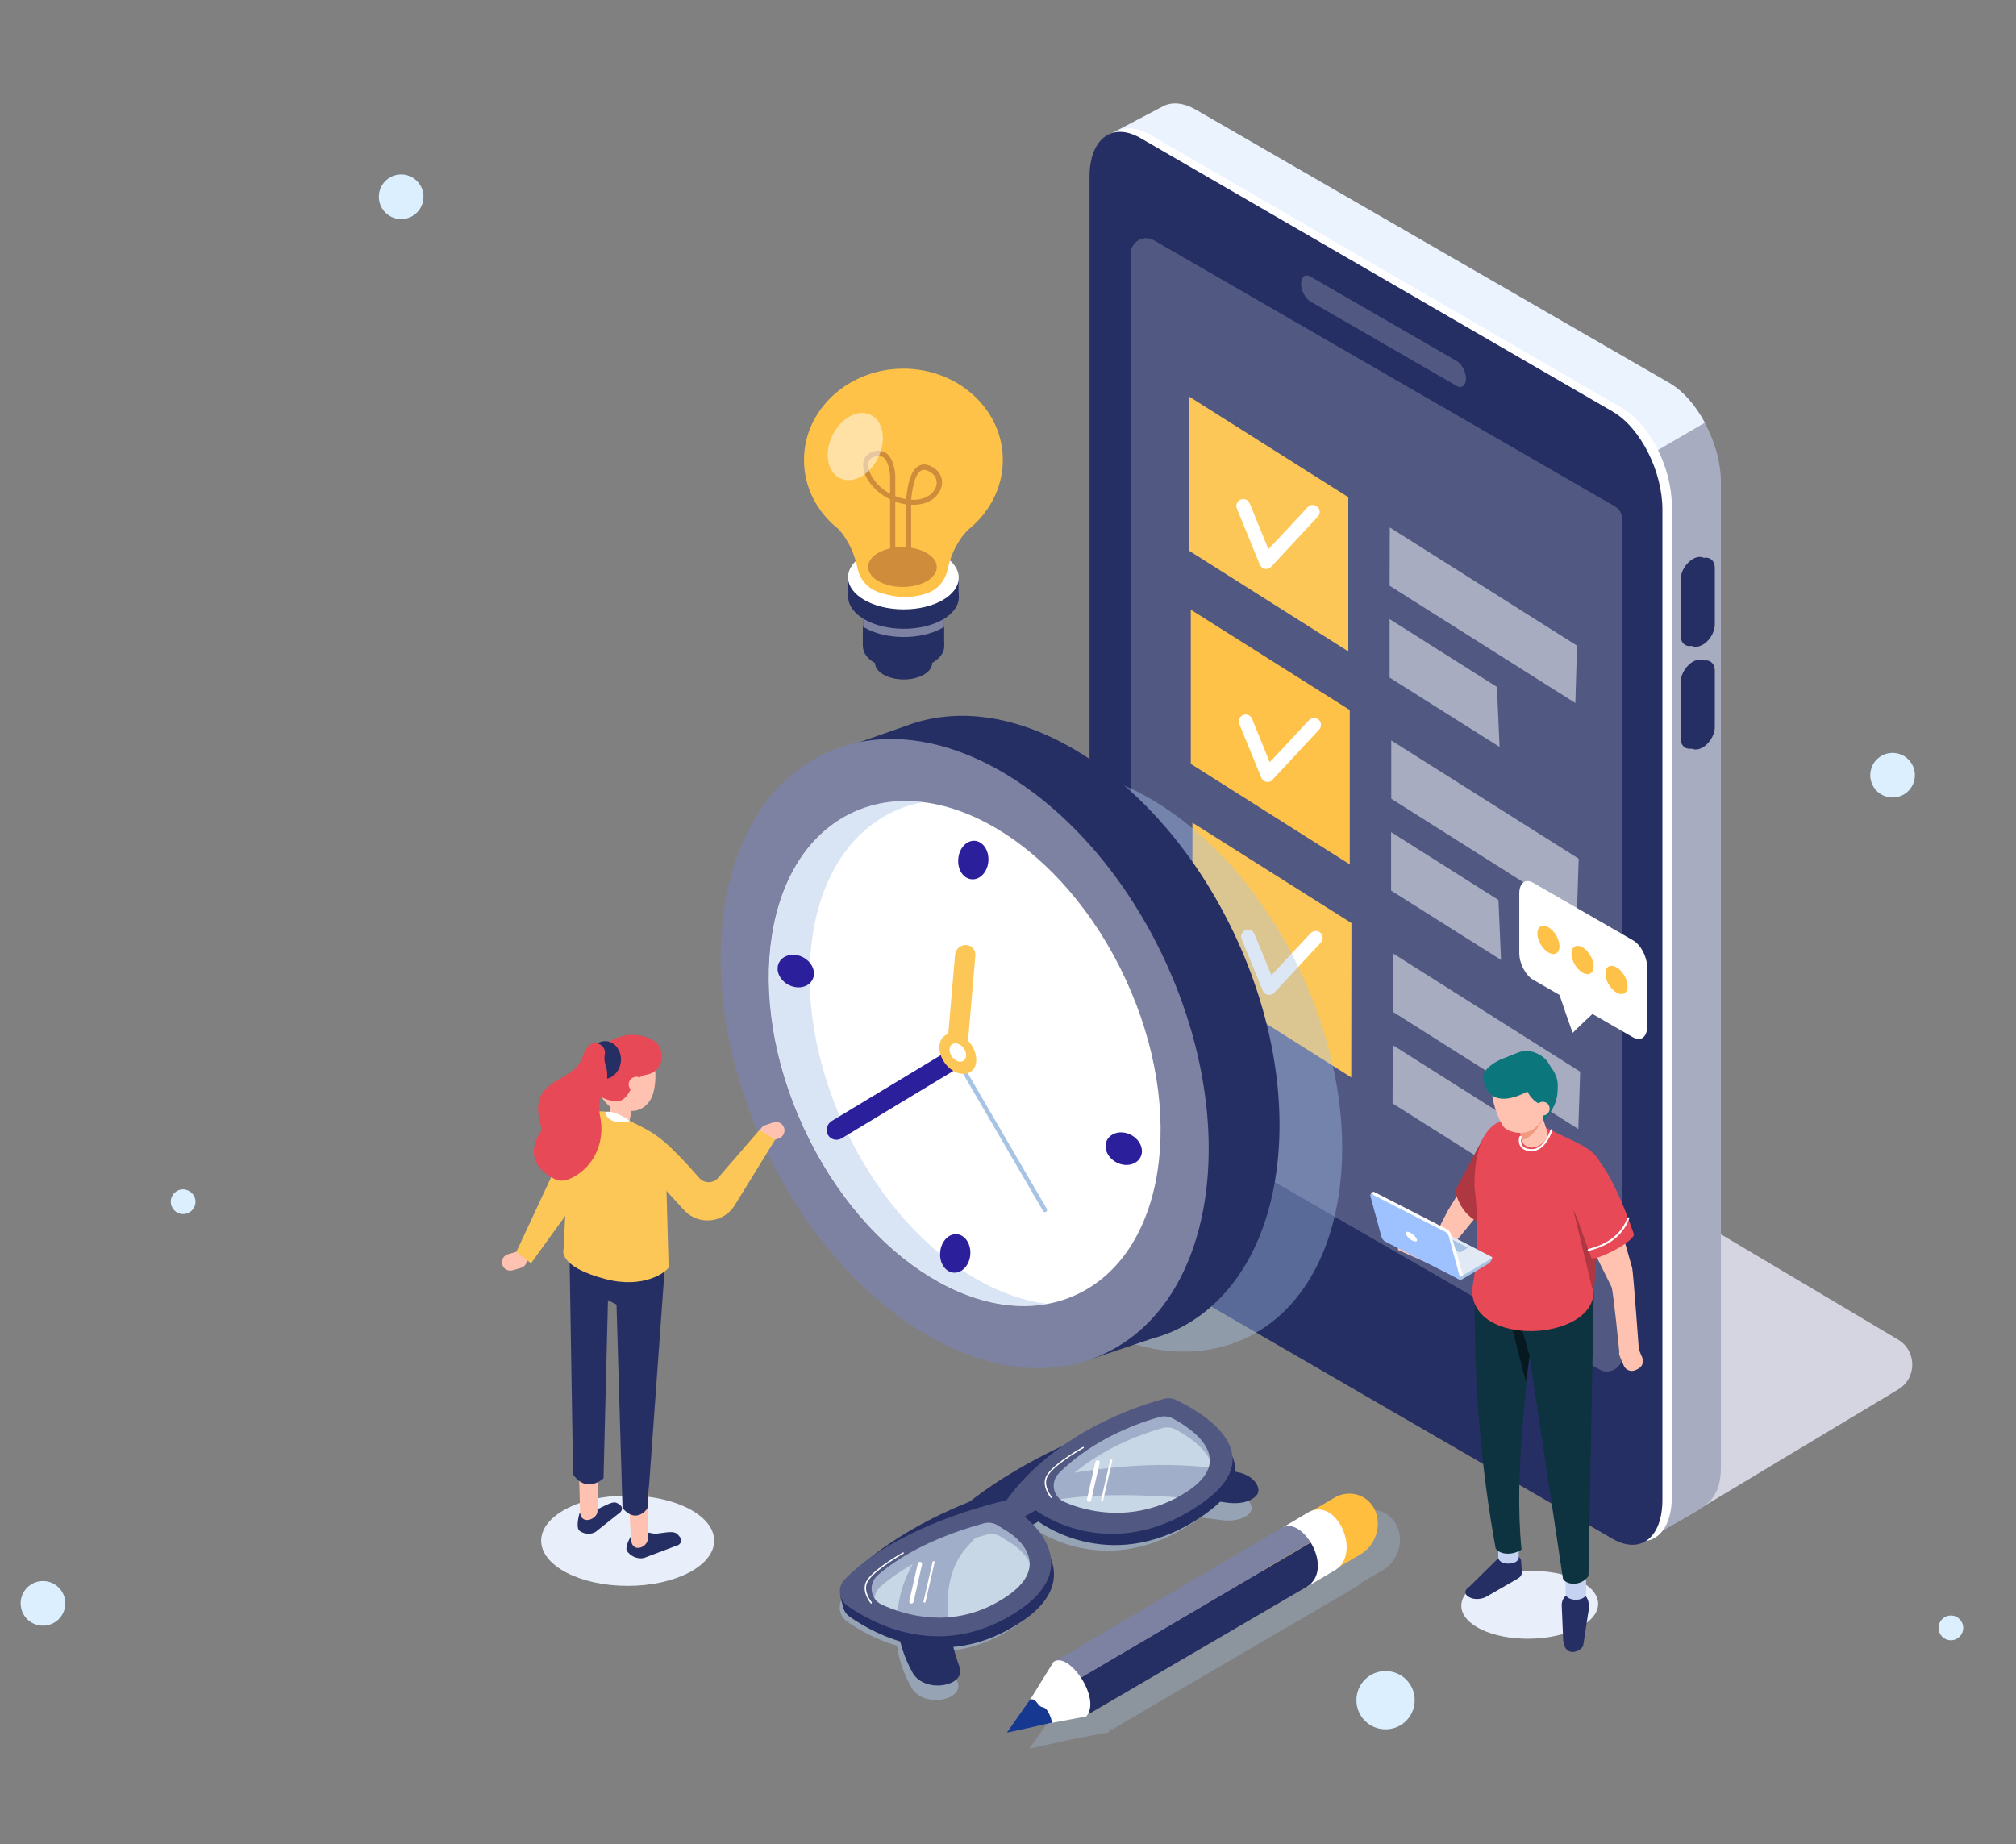 <svg xmlns="http://www.w3.org/2000/svg" viewBox="0 0 1093 1000" width="1093" height="1000">
	<rect x="0" y="0" width="1093" height="1000" fill="#808080" stroke="none"/>
	<style>
		tspan { white-space:pre }
		.shp0 { fill: #d4d5e0 } 
		.shp1 { fill: #a8acc1 } 
		.shp2 { fill: #ebf3ff } 
		.shp3 { fill: #ffffff } 
		.shp4 { fill: #262f64 } 
		.shp5 { fill: #515983 } 
		.shp6 { fill: none;stroke: #ffffff;stroke-width: 3.024 } 
		.shp7 { fill: #a8c4e5 } 
		.shp8 { fill: #ffbe3d } 
		.shp9 { fill: #7d82a2 } 
		.shp10 { fill: #173891 } 
		.shp11 { fill: #fdc758 } 
		.shp12 { fill: #ffc248 } 
		.shp13 { fill: #2c1f9c } 
		.shp14 { fill: #ffc2b0 } 
		.shp15 { fill: #e8eefa } 
		.shp16 { fill: #e84956 } 
		.shp17 { fill: #cf8c3b } 
		.shp18 { fill: #c6d2f2 } 
		.shp19 { fill: #0c333f } 
		.shp20 { fill: #061920 } 
		.shp21 { fill: #ae3741 } 
		.shp22 { fill: #0b767b } 
		.shp23 { fill: #e1eaf4 } 
		.shp24 { fill: #9ec2ff } 
		.shp25 { fill: #21ded5 } 
		.shp26 { fill: #f09a82 } 
		.shp27 { fill: #e3f2ff } 
		.shp28 { fill: #dbefff } 
	</style>
	<g id="background">
	</g>
	<g id="image">
		<g id="Layer">
			<g id="Layer">
				<g id="Layer">
					<path id="Layer" class="shp0" d="M911.3 824.2L1029.3 753.3C1039.4 747.1 1039.2 732.4 1029.1 726.4L679.1 518.3L633.1 663.8L911.3 824.2Z" />
				</g>
				<g id="Layer">
					<path id="Layer" class="shp1" d="M894.3 834.1L648.3 671C632.9 662.1 620.4 638.3 620.4 617.8L620.4 80.9C620.4 60.4 632.9 51 648.3 59.8L905.1 208.1C920.5 217 933 240.8 933 261.3L933 795.6C933 809.1 928 814.7 919.5 819.6L894.3 834.1Z" />
				</g>
				<g id="Layer">
					<path id="Layer" class="shp2" d="M752 329.8C752 329.8 620.3 637.8 620.3 617.3L598.7 74.4L631 57.4C635.7 55.2 641.7 55.7 648.2 59.4L905 207.6C912.5 211.9 919.3 219.8 924.3 229.2L752 329.8Z" />
				</g>
				<g id="Layer">
					<path id="Layer" class="shp3" d="M879.2 832.4L623 684.1C607.6 675.2 595.8 651.4 595.8 630.9L595.8 94C595.8 73.5 607.9 64.1 623.3 72.9L879.3 221.2C894.7 230.1 906.4 253.9 906.4 274.4L906.4 811.3C906.5 831.8 894.6 841.3 879.2 832.4Z" />
				</g>
				<g id="Layer">
					<path id="Layer" class="shp4" d="M874.1 834.3L617.9 686C602.5 677.1 590.7 653.3 590.7 632.8L590.7 95.9C590.7 75.4 602.8 66 618.2 74.8L874.2 223.1C889.6 232 901.3 255.8 901.3 276.3L901.3 813.2C901.3 833.7 889.5 843.2 874.1 834.3Z" />
				</g>
				<g id="Layer">
					<path id="Layer" class="shp5" d="M867 742.5L617.2 598.3C614.6 596.8 613 594 613 591L613 137.6C613 131.1 620 127.1 625.6 130.3L875.4 274.5C878 276 879.6 278.8 879.6 281.8L879.6 735.2C879.6 741.7 872.6 745.8 867 742.5Z" />
				</g>
				<g id="Layer">
					<path id="Layer" class="shp5" d="M789.7 209.2L710.5 163.5C707.7 161.9 705.4 157.6 705.4 153.8L705.4 153.8C705.4 150.1 707.7 148.4 710.5 150L789.7 195.7C792.5 197.3 794.8 201.6 794.8 205.4L794.8 205.4C794.7 209.1 792.5 210.8 789.7 209.2Z" />
				</g>
				<g id="Layer">
					<g id="Layer">
						<path id="Layer" class="shp6" d="" />
					</g>
				</g>
			</g>
			<g id="Layer">
				<g id="Layer">
					<path id="Layer" class="shp4" d="M918.8 349.7L918.8 349.7C914.6 351.5 911.2 349.2 911.2 344.7L911.2 314.1C911.2 309.6 914.6 304.4 918.8 302.6L918.8 302.6C923 300.8 926.4 303.1 926.4 307.6L926.4 338.2C926.4 342.8 923 347.9 918.8 349.7Z" />
				</g>
				<g id="Layer">
					<path id="Layer" class="shp4" d="M922.1 350.1L922.1 350.1C917.9 351.9 914.5 349.6 914.5 345.1L914.5 314.5C914.5 310 917.9 304.8 922.1 303L922.1 303C926.3 301.2 929.7 303.5 929.7 308L929.7 338.6C929.7 343.2 926.3 348.4 922.1 350.1Z" />
				</g>
				<g id="Layer">
					<path id="Layer" class="shp4" d="M918.8 405.4L918.8 405.4C914.6 407.2 911.2 404.9 911.2 400.4L911.2 369.8C911.2 365.3 914.6 360.1 918.8 358.3L918.8 358.3C923 356.5 926.4 358.8 926.4 363.3L926.4 393.9C926.4 398.4 923 403.6 918.8 405.4Z" />
				</g>
				<g id="Layer">
					<path id="Layer" class="shp4" d="M922.1 405.8L922.1 405.8C917.9 407.6 914.5 405.3 914.5 400.8L914.5 370.2C914.5 365.7 917.9 360.5 922.1 358.7L922.1 358.7C926.3 356.9 929.7 359.2 929.7 363.7L929.7 394.3C929.7 398.8 926.3 404 922.1 405.8Z" />
				</g>
			</g>
		</g>
		<g id="Layer">
			<g id="Layer" style="opacity: 0.29">
				<path id="Layer" class="shp7" d="M757.4 827.5C753.4 819.1 743.6 816.1 735.3 821C735.2 821.1 735.1 821.1 735 821.2L735 821.2L724 827.7C723 828 722.1 828.4 721.1 829C721 829.1 720.9 829.1 720.8 829.2L720.8 829.2L707.6 837L707.7 837L584.5 909.4C584.1 909.5 583.7 909.7 583.3 909.9L570.4 930.8L570.4 930.8L558 948.2L582.2 942.9L601 939.4C601.6 938.7 602.1 937.9 602.4 937.1L602.9 937.8L720.8 868.9L720.7 869C720.6 869.1 720.5 869.1 720.4 869.2L720.4 869.2L735.5 860.3L735.5 860.3L735.8 860.1C736.8 859.5 737.6 858.8 738.4 858L749.4 851.6L749.4 851.6C749.5 851.5 749.6 851.5 749.7 851.4C757.9 846.7 761.4 835.9 757.4 827.5Z" />
			</g>
			<g id="Layer">
				<g id="Layer">
					<path id="Layer" class="shp8" d="M723.3 812.2C723.2 812.3 723.1 812.3 723 812.4L723 812.4L693.4 829.8C685.1 834.6 681.7 845.4 685.6 853.9C689.6 862.3 699.4 865.3 707.7 860.4L737.3 843L737.3 843C737.4 842.9 737.5 842.9 737.6 842.8C745.9 838 749.3 827.2 745.4 818.7C741.4 810.3 731.5 807.4 723.3 812.2Z" />
				</g>
				<g id="Layer">
					<path id="Layer" class="shp4" d="M723.7 851.5L590.8 929.1L579.7 913.4L725.4 827.7L723.7 851.5Z" />
				</g>
				<g id="Layer">
					<path id="Layer" class="shp9" d="M579.7 913.4C577.4 905.2 572 911.6 572.4 900.5L701.2 824.8C713.9 821.4 723.8 821.7 725.4 827.6L579.7 913.4Z" />
				</g>
				<g id="Layer">
					<path id="Layer" class="shp3" d="M709 820.2C708.9 820.3 708.8 820.3 708.7 820.4L708.7 820.4L695.5 828.2C706.3 822.4 723.7 850.6 708.6 860.4C708.5 860.5 708.4 860.5 708.3 860.6L708.3 860.6L723.4 851.7L723.4 851.7C723.5 851.6 723.6 851.6 723.7 851.5C738.9 842.2 724.3 810.8 709 820.2Z" />
				</g>
				<g id="Layer">
					<path id="Layer" class="shp3" d="M571.2 901.1L548.1 938.4L588.9 930.7C597.4 921.3 579.6 895.3 571.2 901.1Z" />
				</g>
				<g id="Layer">
					<path id="Layer" class="shp10" d="M545.9 939.5L558.2 921.9C558.2 921.9 560 920 562.5 923.6C565 927.2 566.1 924.2 568.4 928.5C570.7 932.8 570.1 934.2 570.1 934.2L545.9 939.5Z" />
				</g>
			</g>
		</g>
		<g id="Layer">
			<g id="Layer">
				<path id="Layer" class="shp11" d="M732.6 584.2L646.4 529.7L646.5 446.1L732.7 500.5L732.6 584.2Z" />
			</g>
			<g id="Layer">
				<path id="Layer" class="shp1" d="M855.7 612.2L755.1 548.6L755.1 516.9L856.7 581.1L855.7 612.2Z" />
			</g>
			<g id="Layer">
				<path id="Layer" class="shp1" d="M814.7 636L755 598.3L755.1 566.7L813.3 603.5L814.7 636Z" />
			</g>
			<g id="Layer">
				<path id="Layer" class="shp3" d="M688.1 539.5C687.9 539.5 687.7 539.5 687.4 539.4C686.1 539.2 685.1 538.3 684.6 537.1L673.2 509.3C672.4 507.4 673.3 505.2 675.2 504.4C677.1 503.6 679.3 504.5 680.1 506.4L689.3 528.8L710.6 506C712 504.5 714.4 504.4 715.9 505.8C717.4 507.2 717.5 509.6 716.1 511.1L690.9 538.2C690.2 539.1 689.2 539.5 688.1 539.5Z" />
			</g>
		</g>
		<g id="Layer">
			<g id="Layer">
				<path id="Layer" class="shp12" d="M731.8 468.7L645.6 414.2L645.6 330.6L731.8 385L731.8 468.7Z" />
			</g>
			<g id="Layer">
				<path id="Layer" class="shp1" d="M854.9 496.7L754.3 433.1L754.3 401.5L855.9 465.6L854.9 496.7Z" />
			</g>
			<g id="Layer">
				<path id="Layer" class="shp1" d="M813.8 520.5L754.2 482.9L754.2 451.2L812.4 488L813.8 520.5Z" />
			</g>
			<g id="Layer">
				<path id="Layer" class="shp3" d="M687.3 424C687.1 424 686.9 424 686.6 423.9C685.3 423.7 684.3 422.8 683.8 421.6L671.9 392.6C671.1 390.7 672 388.5 673.9 387.7C675.8 386.9 678 387.8 678.8 389.7L688.4 413.3L709.7 390.5C711.1 389 713.5 388.9 715 390.3C716.5 391.7 716.6 394.1 715.2 395.6L690 422.7C689.3 423.6 688.3 424 687.3 424Z" />
			</g>
		</g>
		<g id="Layer">
			<g id="Layer">
				<path id="Layer" class="shp11" d="M731 353.2L644.8 298.7L644.8 215.1L731 269.6L731 353.2Z" />
			</g>
			<g id="Layer">
				<path id="Layer" class="shp1" d="M854.1 381.2L753.4 317.6L753.5 286L855 350.1L854.1 381.2Z" />
			</g>
			<g id="Layer">
				<path id="Layer" class="shp1" d="M813 405L753.4 367.4L753.4 335.7L811.6 372.5L813 405Z" />
			</g>
			<g id="Layer">
				<path id="Layer" class="shp3" d="M686.5 308.5C686.3 308.5 686.1 308.5 685.8 308.4C684.5 308.2 683.5 307.3 683 306.1L670.6 275.8C669.8 273.9 670.7 271.7 672.6 270.9C674.5 270.1 676.7 271 677.5 272.9L687.7 297.8L709 275C710.4 273.5 712.8 273.4 714.3 274.8C715.8 276.2 715.9 278.6 714.5 280.1L689.3 307.2C688.5 308.1 687.5 308.5 686.5 308.5Z" />
			</g>
		</g>
		<g id="Layer">
			<g id="Layer" style="opacity: 0.4">
				<path id="Layer" class="shp7" d="M674.91 725.79C619.2 751.57 542.93 704.92 504.27 621.41C465.61 537.9 479.39 449.56 535.1 423.77C590.8 397.98 667.08 444.64 705.74 528.15C744.39 611.65 730.61 700 674.91 725.79Z" />
			</g>
			<g id="Layer">
				<path id="Layer" class="shp4" d="M579.9 404.9C547.8 386.8 516.7 383.9 491.2 393.6L491.2 393.6L444.2 410.1L451.3 425.7C440.7 441.2 433.4 461.1 430.5 484.9C420.3 569.8 470.7 671.6 543 712.3C558.3 720.9 573.4 726.1 587.7 728.1L591.7 736.9L623.2 726.3C626.9 725.3 630.4 724.1 633.9 722.7L634.5 722.5L634.5 722.5C664.9 709.6 686.9 678.1 692.4 632.3C702.6 547.4 652.2 445.6 579.9 404.9Z" />
			</g>
			<g id="Layer">
				<path id="Layer" class="shp9" d="M598.43 734.17C538.36 761.98 456.1 711.64 414.39 621.56C372.69 531.48 387.54 436.18 447.61 408.37C507.69 380.57 589.95 430.9 631.65 520.98C673.35 611.07 658.5 706.36 598.43 734.17Z" />
			</g>
			<g id="Layer">
				<path id="Layer" class="shp3" d="M583.56 702.04C535.33 724.37 469.29 683.96 435.81 611.64C402.34 539.33 414.26 462.82 462.49 440.5C510.71 418.17 576.76 458.58 610.23 530.9C643.71 603.21 631.79 679.72 583.56 702.04Z" />
			</g>
			<g id="Layer" style="opacity: 0.439">
				<path id="Layer" class="shp7" d="M530.3 694.1C472.2 661.4 431.8 579.7 440 511.5C445.2 468 469 440.6 500.7 434.9C458.5 429.7 424.4 458.8 418 512C409.8 580.2 450.3 661.9 508.3 694.6C529.3 706.4 549.7 710.2 567.6 707C555.6 705.5 543.1 701.3 530.3 694.1Z" />
			</g>
			<g id="Layer">
				<path id="Layer" class="shp13" d="M535.9 466.2C535.8 472 532 476.7 527.5 476.8C522.9 476.9 519.3 472.3 519.5 466.5C519.6 460.7 523.4 456 527.9 455.9C532.4 455.8 536 460.4 535.9 466.2Z" />
			</g>
			<g id="Layer">
				<path id="Layer" class="shp13" d="M526.1 679.5C526 685.3 522.2 690 517.7 690.1C513.1 690.2 509.5 685.6 509.7 679.8C509.8 674 513.6 669.3 518.1 669.2C522.6 669.1 526.2 673.7 526.1 679.5Z" />
			</g>
			<g id="Layer">
				<path id="Layer" class="shp13" d="M605.1 630.2C600.2 627.5 598 622 600.3 618C602.6 613.9 608.5 612.8 613.4 615.5C618.3 618.2 620.5 623.7 618.2 627.7C615.9 631.8 610 632.9 605.1 630.2Z" />
			</g>
			<g id="Layer">
				<path id="Layer" class="shp13" d="M427.3 533.9C422.4 531.2 420.2 525.7 422.5 521.7C424.8 517.6 430.7 516.5 435.6 519.2C440.5 521.9 442.7 527.4 440.4 531.4C438.1 535.5 432.3 536.6 427.3 533.9Z" />
			</g>
			<g id="Layer">
				<path id="Layer" class="shp7" d="M565.5 656.6L518.3 575.6C518 575 518.1 574.3 518.7 573.9L518.7 573.9C519.3 573.6 520 573.8 520.3 574.4L567.5 655.4C567.8 656 567.7 656.7 567.1 657.1L567.1 657.1C566.6 657.4 565.9 657.2 565.5 656.6Z" />
			</g>
			<g id="Layer">
				<path id="Layer" class="shp13" d="M522.8 577.1L456.4 617.2C453.8 618.8 450.4 618 448.9 615.4L448.9 615.4C447.4 612.8 448.4 609.4 451 607.8L517.4 567.7C520 566.1 523.4 566.9 524.9 569.5L524.9 569.5C526.4 572 525.4 575.5 522.8 577.1Z" />
			</g>
			<g id="Layer">
				<path id="Layer" class="shp11" d="M528.8 518.2L524.3 570.7C524 573.7 521.4 576.1 518.3 576L518.3 576C515.3 575.9 513 573.3 513.3 570.2L517.8 517.7C518.1 514.7 520.7 512.3 523.8 512.4L523.8 512.4C526.8 512.5 529.1 515.1 528.8 518.2Z" />
			</g>
			<g id="Layer">
				<path id="Layer" class="shp11" d="M529.3 574.8C529.2 580.6 524.6 583.7 519.1 581.7C513.6 579.8 509.2 573.5 509.3 567.8C509.4 562 514 558.9 519.5 560.9C525.1 562.8 529.4 569 529.3 574.8Z" />
			</g>
			<g id="Layer">
				<path id="Layer" class="shp3" d="M523.8 572.3C523.8 574.9 521.7 576.3 519.2 575.4C516.7 574.5 514.8 571.7 514.8 569.1C514.8 566.5 516.9 565.1 519.4 566C521.9 566.8 523.9 569.7 523.8 572.3Z" />
			</g>
		</g>
		<g id="Layer">
			<g id="Layer">
				<path id="Layer" class="shp14" d="M412 615.9L412 615.9C411.2 613.5 412.5 610.9 414.9 610.1L419.3 608.6C421.7 607.8 424.3 609.1 425.1 611.5L425.1 611.5C425.9 613.9 424.6 616.5 422.2 617.3L417.8 618.8C415.4 619.6 412.8 618.3 412 615.9Z" />
			</g>
			<g id="Layer">
				<path id="Layer" class="shp15" d="M340.3 859.9C314.36 859.9 293.4 848.95 293.4 835.4C293.4 821.85 314.36 810.9 340.3 810.9C366.24 810.9 387.2 821.85 387.2 835.4C387.2 848.95 366.24 859.9 340.3 859.9Z" />
			</g>
			<g id="Layer">
				<path id="Layer" class="shp4" d="M316.2 819.1L324.4 818.1C329.9 815.6 332.5 813.7 334.9 815.2L335.6 815.6C338 817 337.7 819.5 334.9 821.1L322.8 830.7C320 832.3 316.2 831.8 313.9 829.8C313.9 829.8 312.6 828.6 313.5 823.5C314.1 820.5 314 820.4 316.2 819.1Z" />
			</g>
			<g id="Layer">
				<path id="Layer" class="shp4" d="M346 830L355.2 831.7C362 830.9 365.4 829.8 367.6 832.2L368.2 832.9C370.4 835.3 369.2 837.9 365.5 838.6L349.1 844.8C345.5 845.6 341.6 843.7 339.8 840.8C339.8 840.8 338.8 839 341.6 833.8C343.3 830.9 343.1 830.7 346 830Z" />
			</g>
			<g id="Layer">
				<path id="Layer" class="shp14" d="M311.3 706.9L314.5 819.7C314.7 826.9 323 824.3 323.9 819.9L326 715.3L311.3 706.9Z" />
			</g>
			<g id="Layer">
				<path id="Layer" class="shp14" d="M335.2 712.9L342.1 834.5C342.4 842.1 350.4 839.5 351.2 834.9L353.2 721.5L335.2 712.9Z" />
			</g>
			<g id="Layer">
				<path id="Layer" class="shp4" d="M361.6 670.9L351 817.9C351 817.9 345.1 826.8 337.5 817.7L333.9 695.9L331.3 670.4L361.6 670.9Z" />
			</g>
			<g id="Layer">
				<path id="Layer" class="shp4" d="M330.4 673.8L327.2 801.6C327.2 801.6 318.2 810.2 310.7 799.5L308.6 670L330.4 673.8Z" />
			</g>
			<g id="Layer">
				<path id="Layer" class="shp4" d="M324.14 675.96L357.19 692.61L346.62 713.6L313.57 696.95L324.14 675.96Z" />
			</g>
			<g id="Layer">
				<path id="Layer" class="shp14" d="M285.5 681.9L285.5 681.9C286.2 684.3 284.8 686.9 282.4 687.5L277.9 688.8C275.5 689.5 273 688.1 272.3 685.7L272.3 685.7C271.6 683.3 273 680.8 275.4 680.1L279.9 678.8C282.2 678.1 284.8 679.5 285.5 681.9Z" />
			</g>
			<g id="Layer">
				<path id="Layer" class="shp11" d="M305.1 624.8L279.9 678.9L287.9 685L328.1 629.3L305.1 624.8Z" />
			</g>
			<g id="Layer">
				<path id="Layer" class="shp14" d="M344.5 595.8C341.9 604.9 334.9 604.5 329.1 598.6C323.3 592.7 321.1 583.4 323.7 574.3C326.3 565.2 333.1 562.6 338.8 568.6C344.6 574.5 347.1 586.7 344.5 595.8Z" />
			</g>
			<g id="Layer">
				<path id="Layer" class="shp14" d="M354.1 592.9C351.5 602 341.7 605.3 336 599.4C330.3 593.5 327.7 581.3 330.3 572.2C332.9 563.1 343.8 559.8 349.6 565.7C355.3 571.6 356.7 583.8 354.1 592.9Z" />
			</g>
			<g id="Layer">
				<path id="Layer" class="shp14" d="M330.5 621L329.7 620.8C327 620 327 616.3 328.1 612.7L332.9 592.9C334 589.4 337.1 587.2 339.8 588L340.6 588.2C343.3 589 344.6 592.6 343.5 596.1L339.8 615.9C338.7 619.5 333.2 621.9 330.5 621Z" />
			</g>
			<g id="Layer">
				<path id="Layer" class="shp16" d="M323.3 591.1C323.3 591.1 323.9 596.1 333.4 597.1C342.5 598 341.4 584.3 350.2 582.8C359.8 581.2 360.5 570.8 356.7 566.3C352.9 561.7 342.3 559.4 334.7 562.7C326.9 566.1 318.5 568.5 323.3 591.1Z" />
			</g>
			<g id="Layer">
				<path id="Layer" class="shp14" d="M349.1 589.2C348.5 591.4 346.2 592.7 343.9 592.1C341.7 591.5 340.4 589.2 341 586.9C341.6 584.7 343.9 583.4 346.2 584C348.4 584.7 349.7 587 349.1 589.2Z" />
			</g>
			<g id="Layer">
				<path id="Layer" class="shp11" d="M308 629.2L305.5 677.6C305.5 677.6 302.3 686.7 328.1 693.5C349.2 699.1 361.3 689.6 362.5 687.2L361.2 640.1L379.8 651.5C379.8 651.5 375.3 626.4 350.7 612.5C346.2 610 339.6 606.9 334.1 604.6C326 601.1 322.4 602.4 314.9 607C311 609.5 308 629.2 308 629.2Z" />
			</g>
			<g id="Layer">
				<path id="Layer" class="shp11" d="M348.2 631.5L370.9 656.2C378.6 664.6 392.3 663.3 398.3 653.6L420.3 617.9L411.7 612.8L389.3 638.7C386.6 641.8 381.8 641.8 379.1 638.7C372.5 631.1 361.3 618.9 357.6 618.2C352.2 617.4 348.2 631.5 348.2 631.5Z" />
			</g>
			<g id="Layer">
				<path id="Layer" class="shp4" d="M336.6 575.8C335.9 581.4 331.5 585.6 326.6 585C321.7 584.4 318.3 579.4 319 573.8C319.7 568.2 324.1 564 329 564.6C333.8 565.2 337.2 570.2 336.6 575.8Z" />
			</g>
			<g id="Layer">
				<path id="Layer" class="shp16" d="M327.9 571.7C328.9 566.3 321.7 563.4 318.5 567.8C317.5 569.1 316.6 570.9 315.7 573.4C310.3 588.7 284.1 583.4 293.9 612.5C293.9 612.5 280 629.3 301.1 639.5C304.5 641.1 308.7 639.8 312.8 637.1C323.3 630.4 327.9 617.7 325.4 605.5C324.5 601.2 324.4 596.7 326.5 593C329.1 588.4 330.1 582.9 328.4 577.9C327.7 575.8 327.5 573.7 327.9 571.7Z" />
			</g>
			<g id="Layer">
				<path id="Layer" class="shp3" d="M341.5 607.9C341.5 607.9 333.9 601.9 328.2 602.9C328.1 602.9 328.5 610.5 341.5 607.9Z" />
			</g>
		</g>
		<g id="Layer">
			<g id="Layer">
				<g id="Layer">
					<g id="Layer">
						<path id="Layer" class="shp4" d="M500.9 365.8C494.9 369.3 485.1 369.3 479 365.8C472.9 362.3 472.9 356.6 478.9 353.2C484.9 349.7 494.7 349.7 500.8 353.2C506.9 356.6 506.9 362.3 500.9 365.8Z" />
					</g>
					<g id="Layer">
						<path id="Layer" class="shp4" d="M511.9 350L467.8 350.7L467.8 303.8L511.9 303.8L511.9 350Z" />
					</g>
					<g id="Layer">
						<path id="Layer" class="shp4" d="M505.5 359.4C496.9 364.4 482.9 364.4 474.3 359.5C465.7 354.5 465.7 346.4 474.3 341.4C482.9 336.4 496.9 336.4 505.5 341.3C514.1 346.3 514.1 354.4 505.5 359.4Z" />
					</g>
					<g id="Layer">
						<path id="Layer" class="shp9" d="M512 316.6C511.7 316.4 511.4 316.2 511 316C499.3 309.2 480.3 309.2 468.6 315.9C468.4 316 468.1 316.2 467.9 316.3L467.9 339.8C468.2 340 468.5 340.1 468.7 340.3C480.4 347.1 499.4 347.1 511.1 340.4C511.4 340.2 511.7 340.1 511.9 339.9L511.9 316.6L512 316.6Z" />
					</g>
					<g id="Layer">
						<path id="Layer" class="shp4" d="M519.86 323.82C519.81 333.39 506.36 341.05 489.77 340.96C473.18 340.87 459.81 333.07 459.86 323.5C459.91 313.94 473.36 306.27 489.95 306.36C506.54 306.45 519.91 314.25 519.86 323.82Z" />
					</g>
					<g id="Layer">
						<path id="Layer" class="shp4" d="M459.8 313.1L519.7 313.1L519.7 324.1L459.8 324.1L459.8 313.1Z" />
					</g>
					<g id="Layer">
						<path id="Layer" class="shp3" d="M519.79 313.29C519.74 322.86 506.29 330.52 489.7 330.43C473.11 330.35 459.74 322.54 459.79 312.98C459.84 303.41 473.29 295.75 489.88 295.83C506.47 295.92 519.84 303.73 519.79 313.29Z" />
					</g>
					<g id="Layer">
						<g id="Layer">
							<path id="Layer" class="shp12" d="M543.7 249.4C543.7 222.1 519.6 199.9 489.8 199.9C460 199.9 435.9 222.1 435.9 249.4C435.9 264.4 443.1 277.8 454.6 286.9C460.9 293.8 463.7 302.2 465 308.4C466.3 314.3 470.5 319.1 476.3 321.1C485.6 324.3 494.5 324.7 503.1 321.5C508.5 319.5 512.5 314.7 513.7 309.1C514.9 303.4 517.6 295.1 524.1 288.1C524.3 287.9 524.5 287.7 524.6 287.5C536.2 278.3 543.7 264.7 543.7 249.4Z" />
						</g>
					</g>
					<g id="Layer">
						<path id="Layer" class="shp17" d="M507.9 307.57C507.87 313.54 499.53 318.32 489.25 318.27C478.96 318.21 470.67 313.34 470.7 307.37C470.73 301.4 479.07 296.61 489.36 296.67C499.65 296.72 507.93 301.59 507.9 307.57Z" />
					</g>
					<g id="Layer">
						<g id="Layer">
							<path id="Layer" fill-rule="evenodd" class="shp17" d="M492.5 311.5C491.7 311.5 491.1 310.9 491.1 310.1L491.1 273.5C490.9 273.5 490.8 273.4 490.6 273.4C488.8 273.1 487.1 272.6 485.4 272L485.4 306.9C485.4 307.7 484.8 308.3 484 308.3C483.2 308.3 482.6 307.7 482.6 306.9L482.6 270.8C479.7 269.4 477.1 267.6 474.8 265.4C470.9 261.7 468.4 257.3 468 253.4C467.6 249.6 469.1 246.6 472.3 245.3C475.3 244 478 244.1 480.2 245.5C485.1 248.7 485.4 257.8 485.4 258.2L485.4 269C487.2 269.7 489 270.3 491.1 270.6C491.2 270.6 491.2 270.6 491.3 270.6C492.2 260.8 494.3 254.9 497.8 252.8C499.7 251.6 501.9 251.6 504.3 252.6C509.3 254.8 511.7 259.3 510.4 264.1C509.1 269 503.9 273.7 495.3 273.7C494.9 273.7 494.4 273.7 494 273.7L494 310C493.9 310.9 493.3 311.5 492.5 311.5ZM494 271C501.8 271.4 506.5 267.5 507.6 263.5C508.5 260 506.8 256.9 503.1 255.3C501.5 254.6 500.3 254.6 499.2 255.3C497.4 256.4 495 260.1 494 271ZM476.4 247.2C475.5 247.2 474.5 247.4 473.4 247.9C470.8 249 470.5 251.4 470.8 253.2C471.3 257.6 475.5 263.9 482.6 267.7L482.6 258.2C482.5 256 481.7 249.8 478.7 247.8C478 247.5 477.3 247.2 476.4 247.2Z" />
						</g>
					</g>
					<g id="Layer" style="opacity: 0.51">
						<path id="Layer" class="shp3" d="M476.14 248.14C471.55 257.65 462.28 262.66 455.41 259.34C448.53 256.03 446.69 245.66 451.28 236.15C455.87 226.63 465.13 221.62 472.01 224.94C478.88 228.25 480.73 238.62 476.14 248.14Z" />
					</g>
				</g>
			</g>
		</g>
		<g id="Layer">
			<g id="Layer">
				<g id="Layer">
					<path id="Layer" class="shp15" d="M829.71 888.57C809.19 888.95 792.46 881.04 792.27 870.86C792.08 860.69 808.51 852.16 829.02 851.78C849.54 851.4 866.27 859.31 866.46 869.49C866.65 879.66 850.22 888.19 829.71 888.57Z" />
				</g>
				<g id="Layer">
					<path id="Layer" class="shp4" d="M847.5 889.3L846.7 870.1C847 865.6 849.9 864.7 852.3 862.6C853.4 861.7 855 861.7 856.1 862.5L858.5 864.4C862.1 867 861.7 871.9 861 875L858.4 892C857.9 895.2 848.4 899.7 847.5 889.3Z" />
				</g>
				<g id="Layer">
					<path id="Layer" class="shp18" d="M859.9 864C859.9 868.6 848.8 868.6 848.8 864L848.8 849.2L859.9 849.2L859.9 864Z" />
				</g>
				<g id="Layer">
					<path id="Layer" class="shp4" d="M796.7 860.3L812.2 845C814.3 843.8 818.9 843.3 822.1 843.7C823.5 843.9 824.6 845.1 824.7 846.5L824.9 849.6C825.4 854 825 854.7 822.3 856.3L806 865.7C803.3 867.3 799.1 867.5 796.7 866.1L796 865.7C793.7 864.3 794 861.9 796.7 860.3Z" />
				</g>
				<g id="Layer">
					<path id="Layer" class="shp18" d="M823.4 844.4C823.4 849 812.3 849 812.3 844.4L812.3 829.6L823.4 829.6L823.4 844.4Z" />
				</g>
				<g id="Layer">
					<path id="Layer" class="shp19" d="M824.9 840.2C820.5 843.3 813.3 843.3 810.9 839.6C802.7 794.7 799.1 748.9 799.6 702.5L834.1 692.2C828 748 820.7 797.4 824.9 840.2Z" />
				</g>
				<g id="Layer">
					<path id="Layer" class="shp19" d="M861.2 854.6C857.7 859.8 849.7 859.9 847.4 856.1L824 700.2L864.1 700.2L861.2 854.6Z" />
				</g>
				<g id="Layer">
					<path id="Layer" class="shp20" d="M829.3 735.1L827.3 749.2L819.6 719.4C821.3 719.9 823.2 720.2 825.1 720.5L829.3 735.1Z" />
				</g>
				<g id="Layer">
					<path id="Layer" class="shp14" d="M853 656.1L873.7 697.8C874.7 700.1 877.9 732.9 877.9 732.9L888.7 734.2C888.7 734.2 885.5 689.8 884.9 687.5L872.4 643.6L853 656.1Z" />
				</g>
				<g id="Layer">
					<path id="Layer" class="shp14" d="M882.1 728.6L880.8 729.2C878.4 730.2 877.2 733 878.2 735.4L880.3 740.4C881.3 742.8 884.1 744 886.5 743L887.8 742.4C890.2 741.4 891.4 738.6 890.4 736.2L888.3 731.2C887.4 728.7 884.5 727.6 882.1 728.6Z" />
				</g>
				<g id="Layer">
					<path id="Layer" class="shp14" d="M798.3 634.7L785 656.4C782.6 661.2 777.3 670 775.5 679.9L757.4 672.8L758 677.8L782 688.4C779.9 676.8 787 675.9 791.1 671C798.2 662.4 805.2 653.8 805.3 653.5C805.4 653 798.3 634.7 798.3 634.7Z" />
				</g>
				<g id="Layer">
					<path id="Layer" class="shp21" d="M804.5 616.4L788.9 645.7C791.5 655.9 797 661.1 804 663.8L809.9 624.2L804.5 616.4Z" />
				</g>
				<g id="Layer">
					<path id="Layer" class="shp16" d="M798.2 698.7C801.1 682.9 802 665.1 799.4 643.3C799.4 613.2 810.8 602 829.7 608.9L837.5 611C860.4 623.3 872.1 622.7 868 647L864 700.2C864.2 727.5 796.8 730.9 798.2 698.7Z" />
				</g>
				<g id="Layer">
					<path id="Layer" class="shp21" d="M853 656.1L862.9 697.2L864.1 701.2L865.5 681.4L853 656.1Z" />
				</g>
				<g id="Layer">
					<path id="Layer" class="shp22" d="M826.8 609.1C826.8 609.1 829.8 611.9 831.3 612.2C832.8 612.5 849.1 599.3 843.2 584.6C839.5 575.3 821.8 582.6 821.8 582.6L826.8 609.1Z" />
				</g>
				<g id="Layer">
					<path id="Layer" class="shp14" d="M832.2 622L831.3 622.2C828.2 622.7 825.3 620.6 824.8 617.6L821.8 600.2C821.3 597.1 823.4 594.2 826.4 593.7L827.3 593.5C830.4 593 833.3 595.1 833.8 598.1L839.1 614.4C839.7 617.5 835.3 621.5 832.2 622Z" />
				</g>
				<g id="Layer">
					<path id="Layer" class="shp16" d="M851.2 649.5L862.7 682C864.3 684.5 887.7 672.6 885.7 668.8C885.3 668.1 872.8 628.9 859.4 622.6C848.6 617.4 845.2 634.7 851.2 649.5Z" />
				</g>
				<g id="Layer">
					<path id="Layer" class="shp7" d="M808.8 682.1L804.4 680.6L803.9 680.1L803.6 679.5L770.4 662.3C770 662.1 769.3 662.1 768.9 662.4L756.2 669.8L756.2 669.6L753.8 670.6L753.9 671.6L753.9 671.6C753.9 671.7 754 671.8 754.2 671.9L788.7 689.8L788.8 689.9C789.5 692.5 790.7 694.9 793 693.5L807 685.2C808.1 684.5 808.8 683.4 808.8 682.1L808.8 682.1Z" />
				</g>
				<g id="Layer">
					<path id="Layer" class="shp23" d="M790.1 692.4L750.3 671.8C749.8 671.6 749.8 671.1 750.3 670.9L767.2 661C767.7 660.7 768.4 660.7 768.9 660.9L808.7 681.5C809.2 681.7 809.2 682.2 808.7 682.4L791.8 692.3C791.3 692.6 790.6 692.6 790.1 692.4Z" />
				</g>
				<g id="Layer">
					<path id="Layer" class="shp7" d="M791.2 679.1L781.6 674.1C781.5 674 781.5 673.9 781.6 673.9L785.7 671.5C785.8 671.4 786 671.4 786.1 671.5L795.7 676.5C795.8 676.6 795.8 676.7 795.7 676.7L791.6 679.1C791.5 679.1 791.3 679.1 791.2 679.1Z" />
				</g>
				<g id="Layer">
					<path id="Layer" class="shp3" d="M786.6 669.1C786.3 668.2 785.4 667 784.6 666.6L745.2 646.4C744.8 646.2 744.6 646.2 744.4 646.3L744.4 646.3L744.4 646.3C744.3 646.3 744.3 646.4 744.2 646.4L743.1 647.6L744.2 647.5L750.1 669.3C750.4 670.2 751.3 671.4 752.1 671.8L789.4 690.9L790.7 692.1L790.9 692.4C791.6 692.5 793.2 691.4 793.2 691.4L786.6 669.1Z" />
				</g>
				<g id="Layer">
					<path id="Layer" class="shp24" d="M790.4 693.4L751 673.2C750.2 672.8 749.3 671.7 749 670.7L743 648.6C742.7 647.7 743.2 647.2 744.1 647.7L783.5 667.9C784.3 668.3 785.2 669.4 785.5 670.4L791.5 692.5C791.7 693.5 791.2 693.9 790.4 693.4Z" />
				</g>
				<g id="Layer">
					<path id="Layer" class="shp3" d="M768.2 672.1C768.5 673.3 767.4 673.5 765.8 672.7C764.1 671.9 762.5 670.2 762.2 669C761.9 667.8 763 667.6 764.6 668.4C766.3 669.3 767.9 670.9 768.2 672.1Z" />
				</g>
				<g id="Layer">
					<path id="Layer" class="shp14" d="M828.2 577C824.4 573.6 820.5 573.9 817.8 577C814 576.4 810.6 579.5 809.3 585.5C807.6 593.8 810.9 603.8 814.7 610.3C817.3 614.8 828.6 615.6 831.2 612.3C835.9 612.8 836.3 606.2 837.6 600.1C839.4 591.7 833.7 581.9 828.2 577Z" />
				</g>
				<g id="Layer">
					<path id="Layer" class="shp22" d="M825.5 582.7C825.5 582.7 826.4 598.4 839.1 599.8C839.1 599.8 851.5 589.5 838.9 576.4C827.8 564.9 815.2 577.2 815.2 577.2L825.5 582.7Z" />
				</g>
				<g id="Layer">
					<path id="Layer" class="shp25" d="M808.9 589.4C808.9 589.4 812 583.3 820.6 582.4L815.2 577.2C815.2 577.2 808.5 577.1 808.9 589.4Z" />
				</g>
				<g id="Layer">
					<path id="Layer" class="shp22" d="M833.4 590.6C829.9 587.3 836.5 587 828.1 591.9C806.3 603.2 804.5 586.2 804.5 586.2C802.3 581.4 808.8 576.6 813.6 574.5L822.6 570.9C829.6 567.7 837.8 572.5 840 577.3L840.5 578.1C842.6 582.9 838.2 588.5 833.4 590.6Z" />
				</g>
				<g id="Layer">
					<path id="Layer" class="shp14" d="M840.1 601.9C839.7 603.9 837.7 605.2 835.7 604.8C833.7 604.4 832.4 602.4 832.8 600.4C833.2 598.4 835.2 597.1 837.2 597.5C839.2 597.9 840.5 599.9 840.1 601.9Z" />
				</g>
				<g id="Layer">
					<path id="Layer" class="shp26" d="M824.3 614.2C824.3 614.2 831.6 615.2 836.6 606.3C836.6 606.3 831.9 617.2 825.1 618.1L824.3 614.2Z" />
				</g>
			</g>
			<g id="Layer">
				<path id="Layer" class="shp3" d="M830.4 624.2C830.2 624.2 830.1 624.2 829.9 624.2C827.3 624.1 825.5 623.2 824.4 621.7C822.8 619.4 823.7 616.4 823.8 616.3C823.9 616 824.2 615.9 824.5 615.9C824.8 616 824.9 616.3 824.9 616.6C824.9 616.6 824.1 619.2 825.4 621.1C826.2 622.3 827.8 623 830 623.1C837.2 623.5 840.5 612.8 840.6 612.7C840.7 612.4 841 612.2 841.3 612.3C841.6 612.4 841.8 612.7 841.7 613C841.4 613.4 838.1 624.2 830.4 624.2Z" />
			</g>
			<g id="Layer">
				<path id="Layer" fill-rule="evenodd" class="shp3" d="M861.3 678.5C861.1 678.5 860.9 678.4 860.8 678.1C860.7 678 860.8 677.8 860.8 677.6C861 677.3 861.2 677.2 862.4 676.9C866.2 675.8 877.8 672.5 882.3 660.4C882.4 660.1 882.7 660 883 660.1C883.3 660.2 883.4 660.5 883.3 660.8C878.6 673.4 866.6 676.8 862.7 677.9C862.3 678 861.9 678.1 861.7 678.2C861.6 678.3 861.6 678.3 861.5 678.4C861.4 678.5 861.4 678.5 861.3 678.5Z" />
			</g>
		</g>
		<g id="Layer">
			<g id="Layer" style="opacity: 0.522">
				<path id="Layer" fill-rule="evenodd" class="shp7" d="M678.3 819.3C678.1 819.6 678 819.9 677.8 820.1C675.6 823.1 669.8 825.3 662 824.2C661.8 824.2 657.5 823.6 650.6 822.8C650.1 823.2 649.5 823.6 649 824C599.7 859.2 559.7 828.2 559.7 828.2L553.7 831.7C553.7 831.7 592.3 860.1 542.7 886.5C532.9 891.7 523.3 894.4 514.4 895.2C516.3 904.8 519 911.6 519.1 911.8C520 914 519.6 915.9 518.4 917.5C516.8 919.7 513.7 921.1 510.3 921.6C504.7 922.4 497.6 920.8 494.3 915.3C490 907.7 487.3 900 486.4 892.4C474.8 889 465.4 883.6 459.3 879.3C454.5 876 453.9 869.1 458 865C461 861.9 465.3 858.1 471 854C480.2 846.7 495 836.6 515.7 827.5C518.5 826.3 521.4 825.1 524.3 823.9C525 823.3 525.7 822.8 526.4 822.2C542.6 809.9 560.6 800.3 573.4 794.3C596 778.3 619.5 771.1 628 768.9C630.2 768.4 632.4 768.6 634.4 769.5C643.6 773.9 670.2 788.4 663.4 807.4C664.8 807.7 666.2 807.9 667.6 808.2C676.3 810.2 679.6 816.4 678.3 819.3ZM652.5 800.9C652.5 801.9 652.4 803 652.3 804.1C652.5 803 652.5 801.9 652.5 800.9Z" />
			</g>
			<g id="Layer">
				<path id="Layer" class="shp4" d="M495 907.4C485 889.6 483.9 871.6 491.9 853.9C498.3 839.8 510.3 826 527.7 812.7C557.3 790.1 592.7 776.8 593.1 776.7L595.7 779C595.3 779.2 556.1 802.4 523.7 839.5C503.7 862.4 520.1 903.4 520.2 903.8C521.1 906.1 520.7 908 519.5 909.6C517.9 911.8 514.7 913.2 511.3 913.7C505.6 914.6 498.4 912.9 495 907.4Z" />
			</g>
			<g id="Layer">
				<path id="Layer" class="shp4" d="M516.8 818C539.1 808.2 562.1 801.6 585.2 798.1C614.2 793.8 642.6 792.4 671.3 798.3C680.2 800.3 683.5 806.6 681.9 809.8C681.8 810.1 681.6 810.3 681.4 810.6C679.2 813.6 673.3 815.9 665.4 814.8C664.7 814.7 598.6 804.9 560.6 816C498.9 834 459.8 856 459.5 856.2L460.1 855C460.3 854.8 479 834.6 516.8 818Z" />
			</g>
			<g id="Layer">
				<path id="Layer" fill-rule="evenodd" class="shp4" d="M653.8 820.7C603.7 856.5 563 825 563 825L561.8 825.7L558.1 827.8L556.9 828.5C556.9 828.5 596.1 857.4 545.7 884.2C508.5 904 475.6 887 460.9 876.8C458.8 875.4 457.5 873.3 457 871L455.5 865.2L457.4 865.7C457.9 864.5 458.6 863.3 459.6 862.3C470.2 851.5 495.3 832.4 547 819.5L547.3 819.3C574.5 781.9 620 767.8 632.6 764.5C634.8 763.9 637.1 764.1 639.1 765.1C651.2 770.8 692 793.3 653.8 820.7ZM548.9 837.2L542.7 833.3C540.4 831.8 537.6 831.4 535 832.1C504.2 840.6 486.6 852.2 477.4 860.3C472.2 864.9 473.4 873.3 479.7 876.2C492.9 882.2 516.2 888.8 540.8 875.7C578.3 855.7 548.9 837.2 548.9 837.2ZM637.4 775.1C635.2 774 632.8 773.7 630.4 774.3C621 776.9 595.3 785.2 575.7 804.8C571.1 809.4 572.3 817.1 578.1 820.1C578.1 820.1 610.5 836.9 644.7 815.1C672.9 797.1 647.2 780.4 637.4 775.1Z" />
			</g>
			<g id="Layer" style="opacity: 0.651">
				<g id="Layer">
					<path id="Layer" class="shp27" d="M562.3 805.6C562.3 805.6 568.6 827.1 592.6 826.7C616.5 826.3 648.2 819.8 653.7 804.1C659.2 788.4 654.5 767.2 642.1 763C629.7 758.9 573.8 778.8 562.3 805.6Z" />
				</g>
			</g>
			<g id="Layer" style="opacity: 0.651">
				<g id="Layer">
					<path id="Layer" class="shp27" d="M467.1 860.9C467.1 860.9 473.4 882.4 497.4 882C521.3 881.6 553 875.1 558.5 859.4C564 843.7 559.3 822.5 546.9 818.3C534.6 814.2 478.7 834.1 467.1 860.9Z" />
				</g>
			</g>
			<g id="Layer">
				<g id="Layer">
					<path id="Layer" fill-rule="evenodd" class="shp5" d="M545.5 813.5L545.8 813.3C573 775.9 618.5 761.8 631.1 758.5C633.3 757.9 635.6 758.1 637.6 759.1C649.7 764.8 690.5 787.3 652.3 814.6C602.2 850.4 561.5 818.9 561.5 818.9L560.3 819.6L556.6 821.7L555.4 822.4C555.4 822.4 594.6 851.3 544.2 878.1C507 897.9 474.1 880.9 459.4 870.7C454.6 867.4 453.9 860.4 458.1 856.2C468.7 845.4 493.8 826.2 545.5 813.5ZM643.1 809.1C671.3 791 645.6 774.3 635.8 769.1C633.6 768 631.2 767.7 628.8 768.3C619.4 770.9 593.7 779.2 574.1 798.8C569.5 803.4 570.7 811.1 576.5 814.1C576.5 814.1 608.9 830.9 643.1 809.1ZM539.2 869.6C576.7 849.6 547.3 831.1 547.3 831.1L541.1 827.2C538.8 825.7 536 825.3 533.4 826C502.6 834.5 485 846.1 475.8 854.2C470.6 858.8 471.8 867.2 478.1 870.1C491.3 876.1 514.7 882.6 539.2 869.6Z" />
				</g>
			</g>
			<g id="Layer">
				<path id="Layer" class="shp3" d="M472.4 869.5C472.3 869.5 472.2 869.5 472.1 869.4C471.9 869.2 467.3 863.7 469.3 858.3C471.6 852.4 485.4 844.1 489.5 841.8C489.7 841.7 489.9 841.8 490 841.9C490.1 842.1 490 842.3 489.9 842.4C485.8 844.7 472.2 852.9 470 858.5C468.1 863.4 472.6 868.7 472.6 868.8C472.7 869 472.7 869.2 472.6 869.4C472.6 869.5 472.5 869.5 472.4 869.5Z" />
			</g>
			<g id="Layer">
				<path id="Layer" class="shp3" d="M570 812.3C569.9 812.3 569.8 812.3 569.7 812.2C569.5 812 564.9 806.5 566.9 801.1C569.2 795.2 583 786.9 587.1 784.6C587.3 784.5 587.5 784.6 587.6 784.7C587.7 784.9 587.6 785.1 587.5 785.2C583.4 787.5 569.8 795.6 567.6 801.3C565.7 806.2 570.2 811.5 570.2 811.6C570.3 811.8 570.3 812 570.2 812.2C570.2 812.3 570.1 812.3 570 812.3Z" />
			</g>
			<g id="Layer">
				<path id="Layer" class="shp3" d="M493.9 869.5L493.9 869.5C493.3 869.4 492.9 868.7 493 868.1L497.6 847.8C497.7 847.2 498.4 846.8 499 846.9L499 846.9C499.6 847 500 847.7 499.9 848.3L495.3 868.6C495.1 869.2 494.5 869.6 493.9 869.5Z" />
			</g>
			<g id="Layer">
				<path id="Layer" class="shp3" d="M501.1 869L501.1 869C500.8 868.9 500.6 868.6 500.7 868.3L505.6 846.9C505.7 846.6 506 846.4 506.3 846.5L506.3 846.5C506.6 846.6 506.8 846.9 506.7 847.2L501.8 868.6C501.7 868.9 501.4 869.1 501.1 869Z" />
			</g>
			<g id="Layer">
				<path id="Layer" class="shp3" d="M590.2 814.4L590.2 814.4C589.6 814.3 589.2 813.6 589.3 813L593.9 792.7C594 792.1 594.7 791.7 595.3 791.8L595.3 791.8C595.9 791.9 596.3 792.6 596.2 793.2L591.6 813.5C591.4 814.1 590.8 814.5 590.2 814.4Z" />
			</g>
			<g id="Layer">
				<path id="Layer" class="shp3" d="M597.4 813.9L597.4 813.9C597.1 813.8 596.9 813.5 597 813.2L601.9 791.8C602 791.5 602.3 791.3 602.6 791.4L602.6 791.4C602.9 791.5 603.1 791.8 603 792.1L598.1 813.5C598 813.8 597.7 814 597.4 813.9Z" />
			</g>
		</g>
		<g id="Layer">
			<path id="Layer" class="shp28" d="M-184.5 864.1C-184.5 867.8 -187.5 870.8 -191.2 870.8C-194.9 870.8 -197.9 867.8 -197.9 864.1C-197.9 860.4 -194.9 857.4 -191.2 857.4C-187.5 857.4 -184.5 860.4 -184.5 864.1Z" />
		</g>
		<g id="Layer">
			<path id="Layer" class="shp28" d="M106 651.6C106 655.3 103 658.3 99.3 658.3C95.6 658.3 92.6 655.3 92.6 651.6C92.6 647.9 95.6 644.9 99.3 644.9C103 645 106 648 106 651.6Z" />
		</g>
		<g id="Layer">
			<path id="Layer" class="shp28" d="M1064.4 882.7C1064.4 886.4 1061.4 889.4 1057.7 889.4C1054 889.4 1051 886.4 1051 882.7C1051 879 1054 876 1057.7 876C1061.4 876 1064.4 879 1064.4 882.7Z" />
		</g>
		<g id="Layer">
			<path id="Layer" class="shp28" d="M217.5 118.8C210.81 118.8 205.4 113.39 205.4 106.7C205.4 100.01 210.81 94.6 217.5 94.6C224.19 94.6 229.6 100.01 229.6 106.7C229.6 113.39 224.19 118.8 217.5 118.8Z" />
		</g>
		<g id="Layer">
			<path id="Layer" class="shp28" d="M1037.86 423.13C1036.32 429.64 1029.82 433.66 1023.31 432.12C1016.79 430.59 1012.77 424.08 1014.31 417.57C1015.85 411.06 1022.36 407.04 1028.87 408.57C1035.38 410.11 1039.4 416.62 1037.86 423.13Z" />
		</g>
		<g id="Layer">
			<path id="Layer" class="shp28" d="M23.3 881.5C16.61 881.5 11.2 876.09 11.2 869.4C11.2 862.71 16.61 857.3 23.3 857.3C29.99 857.3 35.4 862.71 35.4 869.4C35.4 876.09 29.99 881.5 23.3 881.5Z" />
		</g>
		<g id="Layer">
			<g id="Layer">
				<path id="Layer" class="shp3" d="M885.4 562.5L831.3 531.3C827.1 528.9 823.7 522.4 823.7 516.8L823.7 484.4C823.7 478.8 827.1 476.2 831.3 478.7L885.4 509.9C889.6 512.3 893 518.8 893 524.4L893 556.8C893 562.3 889.6 564.9 885.4 562.5Z" />
			</g>
			<g id="Layer">
				<path id="Layer" class="shp3" d="M844.7 537.1C844.7 537.1 852.6 560.7 852.8 560C853.1 559.3 866.8 546.6 866.8 546.6L844.7 537.1Z" />
			</g>
		</g>
		<g id="Layer">
			<g id="Layer">
				<path id="Layer" class="shp12" d="M845.5 513.1C845.5 516.9 842.8 518.4 839.5 516.5C836.2 514.6 833.5 510 833.5 506.2C833.5 502.4 836.2 500.9 839.5 502.8C842.8 504.7 845.5 509.3 845.5 513.1Z" />
			</g>
			<g id="Layer">
				<path id="Layer" class="shp12" d="M864 524C864 527.8 861.3 529.3 858 527.4C854.7 525.5 852 520.9 852 517.1C852 513.3 854.7 511.8 858 513.7C861.3 515.5 864 520.2 864 524Z" />
			</g>
			<g id="Layer">
				<path id="Layer" class="shp12" d="M882.4 534.8C882.4 538.6 879.7 540.1 876.4 538.2C873.1 536.3 870.4 531.7 870.4 527.9C870.4 524.1 873.1 522.6 876.4 524.5C879.7 526.4 882.4 531 882.4 534.8Z" />
			</g>
		</g>
		<g id="Layer">
			<path id="Layer" class="shp28" d="M751.2 937.7C742.46 937.7 735.4 930.64 735.4 921.9C735.4 913.16 742.46 906.1 751.2 906.1C759.94 906.1 767 913.16 767 921.9C767 930.64 759.94 937.7 751.2 937.7Z" />
		</g>
		<g id="Layer">
		</g>
		<g id="Layer">
		</g>
		<g id="Layer">
		</g>
		<g id="Layer">
		</g>
		<g id="Layer">
		</g>
	</g>
</svg>
